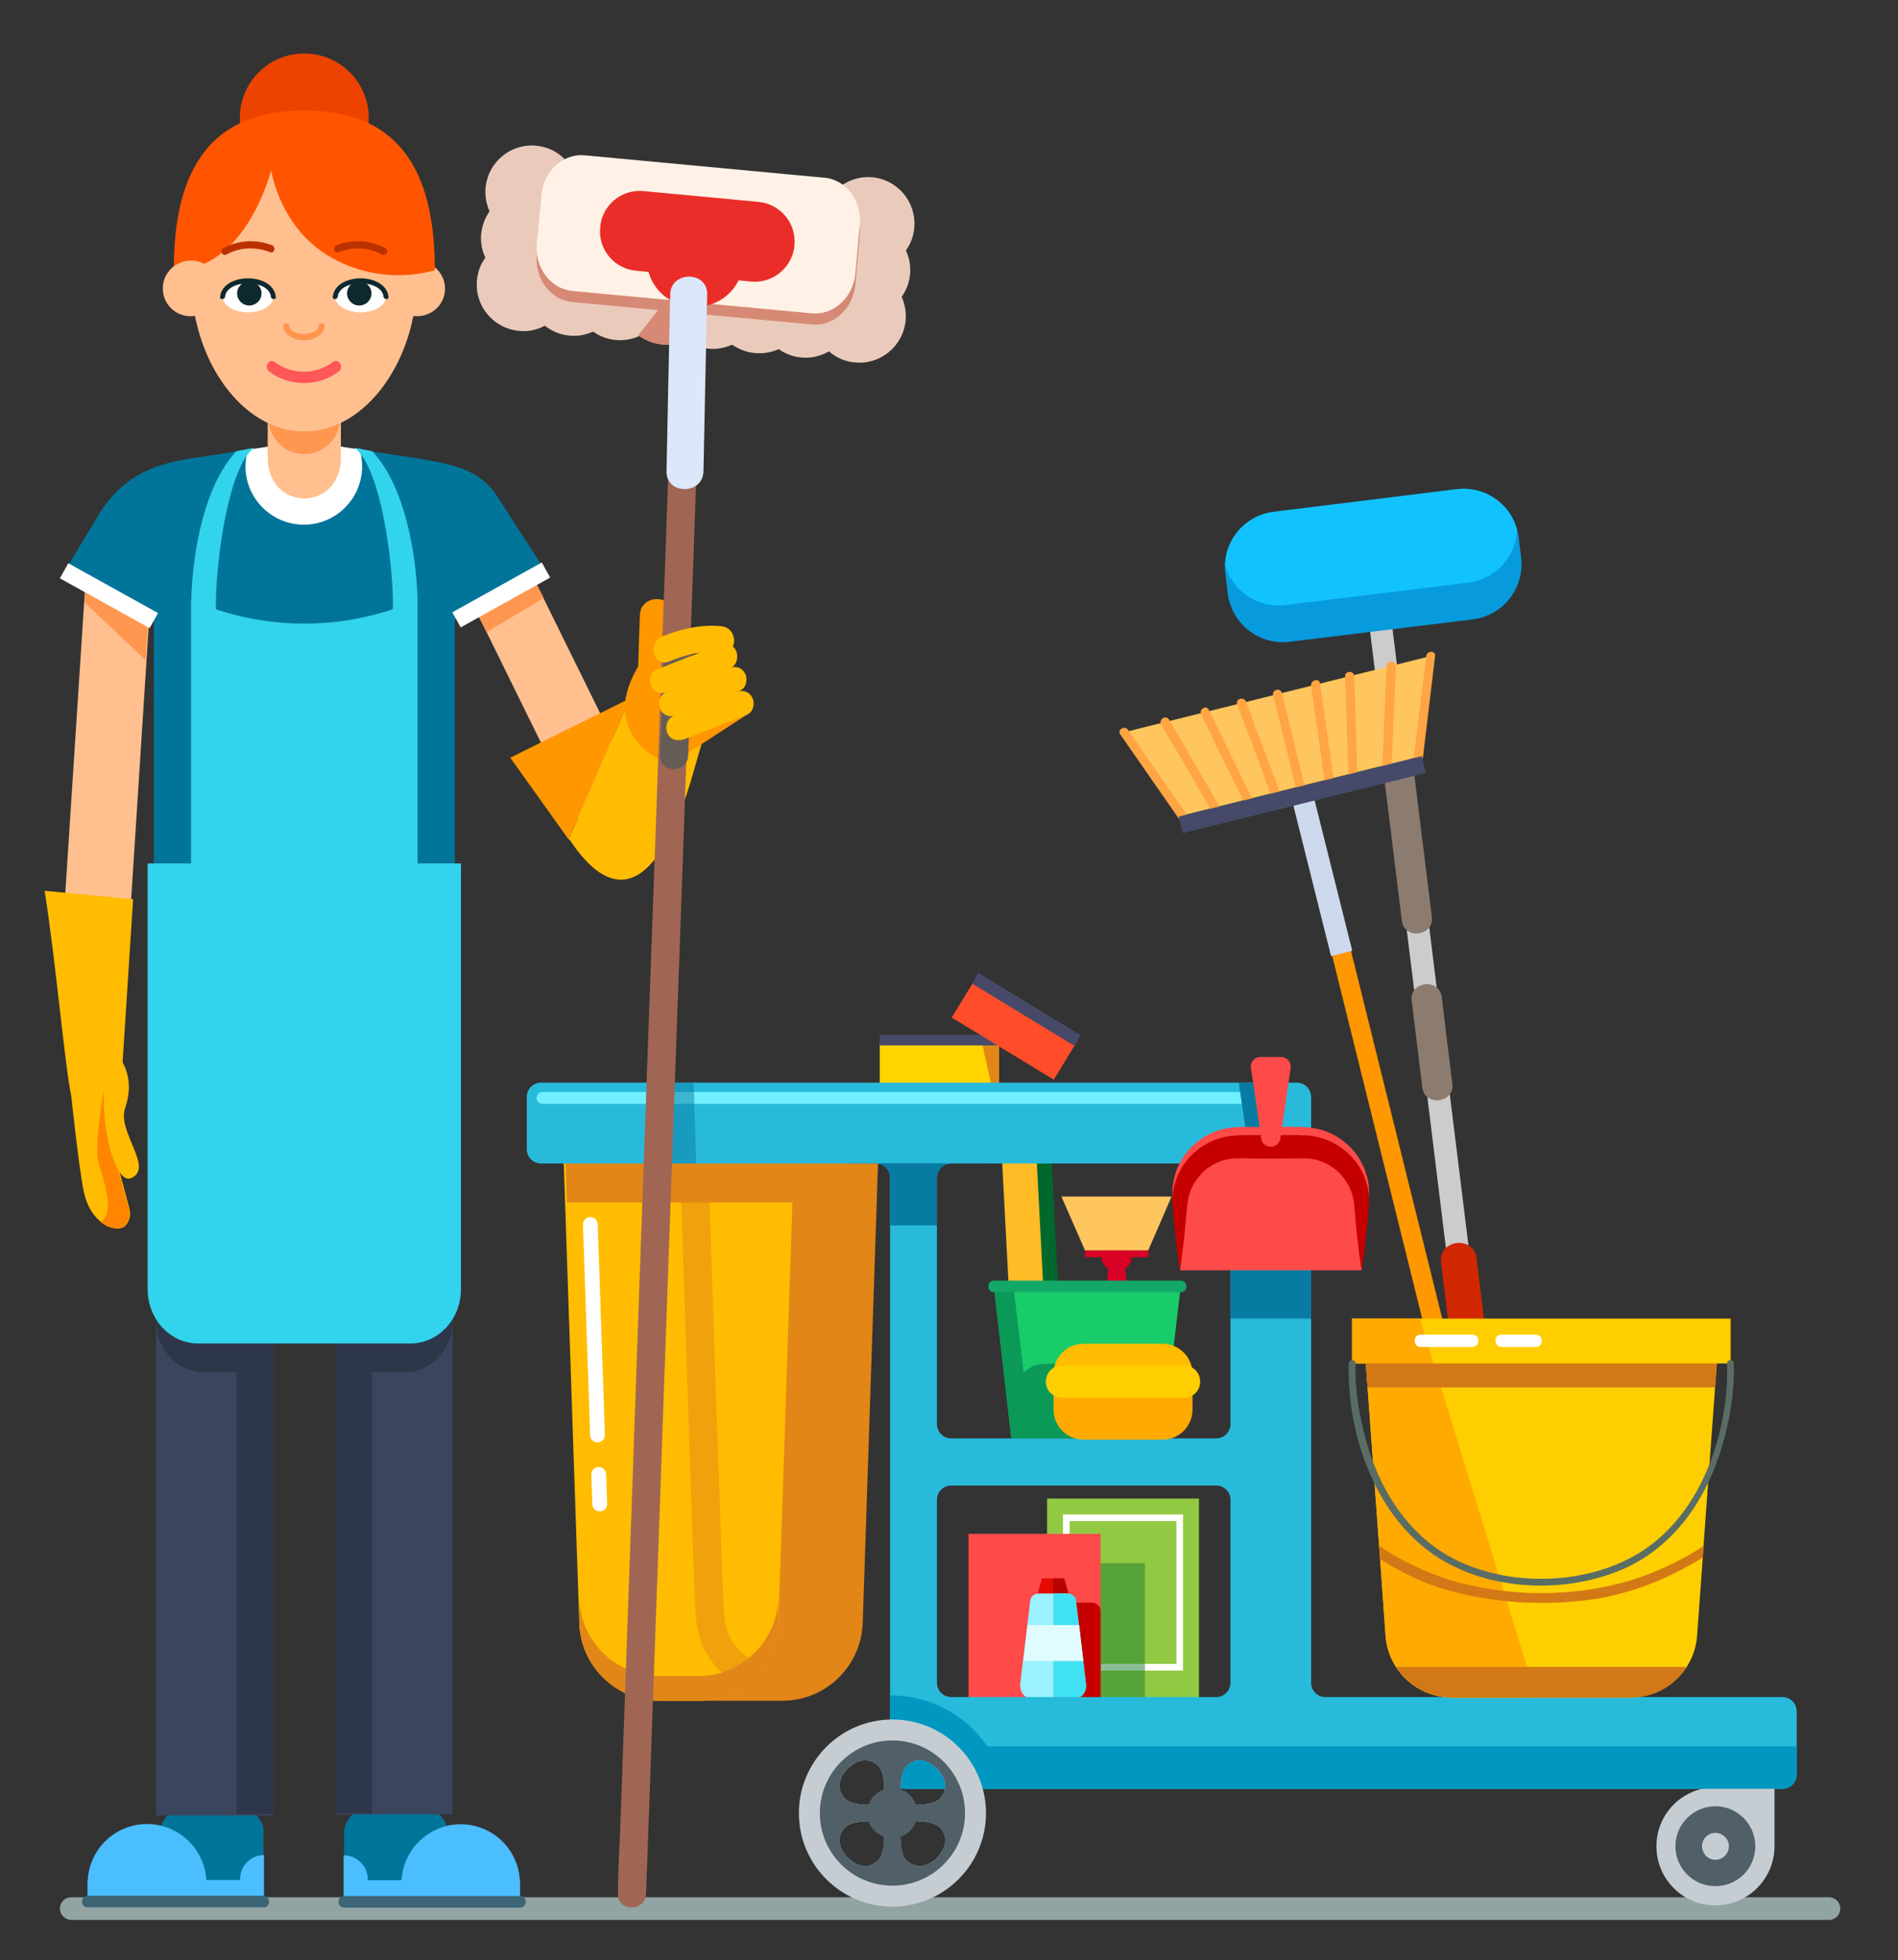 <svg version="1.2" xmlns="http://www.w3.org/2000/svg" viewBox="0 0 770 795" width="770" height="795">
	<rect x="0" y="0" width="770" height="795" fill="#333333" stroke="none"/>
	<title>541-ai</title>
	<style>
		.s0 { fill: #91a3a3 } 
		.s1 { fill: #ffd400 } 
		.s2 { fill: #e28617 } 
		.s3 { fill: #464a68 } 
		.s4 { fill: #ff4c29 } 
		.s5 { fill: #ffbc27 } 
		.s6 { fill: #cccccc } 
		.s7 { fill: #8c7c6f } 
		.s8 { fill: #d12700 } 
		.s9 { fill: #079bdd } 
		.s10 { fill: #12c2ff } 
		.s11 { fill: #ffc55f } 
		.s12 { fill: #ffa543 } 
		.s13 { fill: none;stroke: #ff9700;stroke-miterlimit:10;stroke-width: 7.9 } 
		.s14 { fill: #ccd9ed } 
		.s15 { fill: #ffbc00 } 
		.s16 { fill: #92c943 } 
		.s17 { fill: none;stroke: #ffffff;stroke-miterlimit:10;stroke-width: 2.7 } 
		.s18 { opacity: .5;mix-blend-mode: multiply;fill: #1b7f2e } 
		.s19 { fill: #ff4a4a } 
		.s20 { fill: #c60000 } 
		.s21 { fill: #e50b00 } 
		.s22 { fill: #b70400 } 
		.s23 { fill: #9cf1ff } 
		.s24 { fill: #40e1f2 } 
		.s25 { fill: #e1fcff } 
		.s26 { fill: #00682c } 
		.s27 { fill: #28badb } 
		.s28 { fill: #087ba3 } 
		.s29 { fill: #0098c1 } 
		.s30 { fill: #c5cdd3 } 
		.s31 { fill: #505f68 } 
		.s32 { fill: #d80024 } 
		.s33 { fill: #19cc6a } 
		.s34 { fill: #0b9958 } 
		.s35 { fill: #ffaa00 } 
		.s36 { fill: #ffce00 } 
		.s37 { fill: #d37816 } 
		.s38 { fill: #5a6d65 } 
		.s39 { fill: none;stroke: #71eeff;stroke-linecap: round;stroke-miterlimit:10;stroke-width: 4.8 } 
		.s40 { fill: #13a868 } 
		.s41 { fill: #ffffff } 
		.s42 { fill: none;stroke: #ffffff;stroke-linecap: round;stroke-miterlimit:10;stroke-width: 6 } 
		.s43 { fill: #ffbf8f } 
		.s44 { fill: #ff9700 } 
		.s45 { fill: #eacbbb } 
		.s46 { fill: #d68974 } 
		.s47 { fill: #fff1e6 } 
		.s48 { fill: #a06653 } 
		.s49 { fill: #665c56 } 
		.s50 { fill: #ea2d28 } 
		.s51 { fill: #dce7f9 } 
		.s52 { fill: #ff9750 } 
		.s53 { fill: #ff8500 } 
		.s54 { fill: #007599 } 
		.s55 { fill: #4abeff } 
		.s56 { fill: #3c6475 } 
		.s57 { fill: #3c455e } 
		.s58 { fill: #2e3749 } 
		.s59 { fill: #ed4300 } 
		.s60 { fill: #ff5500 } 
		.s61 { fill: #ff5757 } 
		.s62 { fill: #0e292d } 
		.s63 { fill: #bc3100 } 
		.s64 { fill: #ff954d } 
		.s65 { fill: #32d3ed } 
		.s66 { fill: none;stroke: #ffffff;stroke-miterlimit:10;stroke-width: 7 } 
	</style>
	<g id="_Artboards_">
	</g>
	<g id="Layer 1">
		<path id="&lt;Path&gt;" class="s0" d="m742 778.7h-713.1c-2.5 0-4.6-2.1-4.6-4.6 0-2.6 2.1-4.6 4.6-4.6h713.1c2.5 0 4.6 2 4.6 4.6 0 2.5-2.1 4.6-4.6 4.6z"/>
		<g id="&lt;Group&gt;">
			<g id="&lt;Group&gt;">
				<path id="&lt;Path&gt;" class="s1" d="m405.3 422.6v17.5h-48.4v-17.5z"/>
				<path id="&lt;Path&gt;" class="s2" d="m405.3 419.7v20.4h-3.1l-3.6-16.1-0.3-1.4-0.6-2.8 0.2-0.1z"/>
				<path id="&lt;Path&gt;" class="s3" d="m405.3 419.7v4.3h-48.4v-4.3z"/>
				<path id="&lt;Path&gt;" class="s4" d="m427.5 437.9l-41.4-25.2 9.1-14.9 41.4 25.2z"/>
				<path id="&lt;Path&gt;" class="s3" d="m435.9 424.2l-41.4-25.2 2.4-4.4 41.4 25.2z"/>
			</g>
			<g id="&lt;Group&gt;">
				<path id="&lt;Path&gt;" class="s5" d="m406.5 462.5h-0.4l3.7 70.4h0.4c9.4-0.5 16.6-8.4 16.1-17.6l-1.9-37c-0.5-9.2-8.5-16.3-17.9-15.8z"/>
				<g id="&lt;Group&gt;">
					<path id="&lt;Path&gt;" class="s6" d="m611.7 635.2q-6-49-12-98-11.4-92.1-22.7-184.2-6.5-53.1-13.1-106.2 0-0.1 0-0.3c-0.7-5.9-9.9-4.8-9.1 1.1q6 49 12 98 11.4 92.1 22.7 184.2 6.5 53.1 13.1 106.2 0 0.2 0 0.3c0.7 5.9 9.9 4.8 9.1-1.1z"/>
				</g>
				<g id="&lt;Group&gt;">
					<path id="&lt;Path&gt;" class="s7" d="m580.9 371.9q-4.4-35.2-8.7-70.4c-1-7.9-13.1-6.4-12.2 1.5q4.4 35.2 8.7 70.4c1 7.9 13.1 6.4 12.2-1.5z"/>
				</g>
				<g id="&lt;Group&gt;">
					<path id="&lt;Path&gt;" class="s7" d="m589.2 439.6q-2.2-17.6-4.3-35.2c-1-7.9-13.2-6.4-12.2 1.5q2.2 17.6 4.3 35.2c1 7.8 13.2 6.3 12.2-1.5z"/>
				</g>
				<g id="&lt;Group&gt;">
					<path id="&lt;Path&gt;" class="s8" d="m614.3 634.9q-7.6-62.4-15.3-124.7c-1.2-9.2-15.5-7.5-14.4 1.8q7.7 62.3 15.4 124.6c1.1 9.3 15.5 7.5 14.3-1.7z"/>
				</g>
				<path id="&lt;Path&gt;" class="s9" d="m617.1 226.1c1.5 12.3-7.2 23.5-19.5 25.1l-74.4 9.1c-12.3 1.5-23.5-7.2-25.1-19.5l-1-8.2c-1.5-12.3 7.3-23.5 19.6-25l74.4-9.2c12.3-1.5 23.5 7.3 25 19.6z"/>
				<path id="&lt;Path&gt;" class="s10" d="m516.7 207.6c-11.2 1.4-19.4 10.7-19.7 21.6 3 10.5 13.2 17.6 24.4 16.2l74.3-9.1c11.2-1.4 19.4-10.7 19.7-21.6-2.9-10.6-13.2-17.6-24.3-16.3z"/>
				<path id="&lt;Path&gt;" class="s11" d="m575.4 307l-95.9 23.8-23.5-33.8 124.4-30.9z"/>
				<g id="&lt;Group&gt;">
					<g id="&lt;Group&gt;">
						<path id="&lt;Path&gt;" class="s12" d="m494.5 326.6q-10.1-17.4-20.2-34.7c-1.2-2.1-4.4-0.2-3.2 1.9q10.1 17.3 20.2 34.7c1.2 2.1 4.4 0.2 3.2-1.9z"/>
					</g>
				</g>
				<g id="&lt;Group&gt;">
					<g id="&lt;Group&gt;">
						<path id="&lt;Path&gt;" class="s12" d="m564.5 312q0.9-21 1.8-41.9c0.1-2.4-3.7-2.4-3.8 0q-0.9 20.9-1.7 41.9c-0.1 2.4 3.6 2.4 3.7 0z"/>
					</g>
				</g>
				<g id="&lt;Group&gt;">
					<g id="&lt;Group&gt;">
						<path id="&lt;Path&gt;" class="s12" d="m520 323.4q-7.2-19.4-14.5-38.8c-0.8-2.2-4.4-1.2-3.6 1q7.3 19.4 14.5 38.8c0.8 2.2 4.5 1.2 3.6-1z"/>
					</g>
				</g>
				<g id="&lt;Group&gt;">
					<g id="&lt;Group&gt;">
						<path id="&lt;Path&gt;" class="s12" d="m541.4 318.4q-2.9-20.6-5.9-41.2c-0.3-2.4-3.9-1.4-3.6 1q3 20.6 5.9 41.2c0.3 2.4 3.9 1.4 3.6-1z"/>
					</g>
				</g>
				<path id="&lt;Path&gt;" class="s13" d="m528 321.1l63.7 256.7"/>
				<g id="&lt;Group&gt;">
					<path id="&lt;Path&gt;" class="s14" d="m548.6 385.6l-8.6 2.2-16.3-65.1 8.6-2.2z"/>
				</g>
				<g id="&lt;Group&gt;">
					<g id="&lt;Group&gt;">
						<path id="&lt;Path&gt;" class="s12" d="m529.2 318.4q-4.6-18.7-9.2-37.4c-0.6-2.2-4.1-1.3-3.5 1q4.6 18.7 9.2 37.4c0.6 2.3 4.1 1.3 3.5-1z"/>
					</g>
				</g>
				<g id="&lt;Group&gt;">
					<g id="&lt;Group&gt;">
						<path id="&lt;Path&gt;" class="s12" d="m481.1 329.9q-11.8-16.9-23.5-33.9c-1.3-1.9-4.5-0.1-3.1 1.9q11.7 16.9 23.5 33.8c1.3 1.9 4.4 0.1 3.1-1.8z"/>
					</g>
				</g>
				<g id="&lt;Group&gt;">
					<g id="&lt;Group&gt;">
						<path id="&lt;Path&gt;" class="s12" d="m577.3 307q2.4-20.4 4.9-40.9c0.3-2.3-3.3-2.3-3.6 0q-2.5 20.5-5 40.9c-0.2 2.3 3.4 2.3 3.7 0z"/>
					</g>
				</g>
				<g id="&lt;Group&gt;">
					<g id="&lt;Group&gt;">
						<path id="&lt;Path&gt;" class="s12" d="m508.7 325.4q-9.1-18.7-18.3-37.5c-1-2.1-4.1-0.3-3.1 1.8q9.1 18.8 18.3 37.5c1 2.1 4.1 0.3 3.1-1.8z"/>
					</g>
				</g>
				<g id="&lt;Group&gt;">
					<g id="&lt;Group&gt;">
						<path id="&lt;Path&gt;" class="s12" d="m550.7 316q-0.6-20.9-1.3-41.7c-0.1-2.4-3.7-2.4-3.7 0q0.7 20.8 1.4 41.7c0.1 2.3 3.7 2.3 3.6 0z"/>
					</g>
				</g>
				<g id="&lt;Group&gt;">
					<path id="&lt;Path&gt;" class="s3" d="m578.5 313.5l-98.6 24.4-1.7-6.7 98.6-24.5z"/>
				</g>
				<path id="&lt;Path&gt;" class="s2" d="m317.4 689.8h-47.9c-17.7 0-32.1-14-32.6-31.6l-7-207.4h127l-6.9 207.4c-0.6 17.6-15 31.6-32.6 31.6z"/>
				<path id="&lt;Path&gt;" class="s15" d="m315.8 658.2l6.9-207.4h-94.7l7 207.4c0.5 17.6 14.9 31.6 32.5 31.6h15.7c17.6 0 32-14 32.6-31.6z"/>
				<path id="&lt;Path&gt;" class="s2" d="m354.6 487.7l0.7-22.6h-126l0.7 22.6z"/>
				<path id="&lt;Path&gt;" class="s16" d="m486.4 689h-61.6v-81.2h61.6z"/>
				<path id="&lt;Path&gt;" class="s17" d="m478.6 676.2h-46v-60.6h46z"/>
				<path id="&lt;Path&gt;" class="s18" d="m464.5 692.7h-53.6v-58.7h53.6z"/>
				<path id="&lt;Path&gt;" class="s19" d="m446.5 622.1v70.6h-53.6v-70.6z"/>
				<path id="&lt;Path&gt;" class="s20" d="m446.5 653.4v39.2q-0.3 0-0.5 0h-17.6c-2.9 0-4.9-2.8-4.5-6l4.1-33.9c0.2-1.5 1.8-2.7 3.6-2.7h11.2c1.8 0 3.4 1.2 3.6 2.7z"/>
				<path id="&lt;Path&gt;" class="s21" d="m434 648.2h-13.6l2.3-8h9z"/>
				<path id="&lt;Path&gt;" class="s22" d="m427.2 648.2h6.8l-2.3-8h-4.5z"/>
				<path id="&lt;Path&gt;" class="s23" d="m436 688.8h-17.6c-2.9 0-4.8-2.7-4.5-6l4.1-33.9c0.2-1.4 1.8-2.6 3.6-2.6h11.2c1.8 0 3.4 1.2 3.6 2.6l4.1 33.9c0.4 3.3-1.6 6-4.5 6z"/>
				<path id="&lt;Path&gt;" class="s24" d="m436.5 648.9c-0.2-1.4-1.8-2.6-3.6-2.6h-5.6v42.5h8.8c2.9 0 4.9-2.7 4.5-6z"/>
				<path id="&lt;Path&gt;" class="s25" d="m415.2 673.7h24.3l-1.7-14.6h-20.9z"/>
				<g id="&lt;Group&gt;">
					<g id="&lt;Group&gt;">
						<path id="&lt;Path&gt;" class="s26" d="m431.4 562.7q-2.3-44.2-4.6-88.5-0.3-6.4-0.7-12.8c-0.2-3.8-6.2-3.9-6 0q2.3 44.3 4.6 88.5 0.3 6.4 0.7 12.8c0.2 3.9 6.2 3.9 6 0z"/>
					</g>
				</g>
				<path id="&lt;Compound Path&gt;" fill-rule="evenodd" class="s27" d="m728.9 694.1v25.6c0 3.2-2.6 5.8-5.8 5.8h-355.3c-3.2 0-5.8-2.6-5.8-5.8v-11.4h-0.9v-230.6c0-3.2-2.5-5.8-5.7-5.8h-135.9c-3.2 0-5.8-2.6-5.8-5.8v-21.2c0-3.2 2.6-5.8 5.8-5.8h306.6c3.2 0 5.8 2.6 5.8 5.8v237.6c0 3.2 2.6 5.8 5.7 5.8h185.5c3.2 0 5.8 2.6 5.8 5.8zm-229.7-85.8c0-3.2-2.6-5.8-5.8-5.8h-107.5c-3.2 0-5.8 2.6-5.8 5.8v74.2c0 3.2 2.6 5.8 5.8 5.8h107.5c3.2 0 5.8-2.6 5.8-5.8zm0-130.6c0-3.2-2.6-5.8-5.8-5.8h-107.5c-3.2 0-5.8 2.6-5.8 5.8v99.9c0 3.2 2.6 5.8 5.8 5.8h107.5c3.2 0 5.8-2.6 5.8-5.8z"/>
				<path id="&lt;Path&gt;" class="s28" d="m499.2 515.2h32.7v19.6h-32.7z"/>
				<path id="&lt;Path&gt;" class="s29" d="m407.9 725.5c-4.5-21.7-23.7-37.9-46.7-37.9v37.9z"/>
				<path id="&lt;Path&gt;" class="s30" d="m695.8 724.9c-13.2 0.1-23.8 10.7-23.8 23.9 0 13.3 10.7 24 23.9 24 13.2 0 23.9-10.7 24-23.9v-24z"/>
				<path id="&lt;Path&gt;" class="s31" d="m712.1 748.8c0 9-7.2 16.2-16.2 16.2-8.9 0-16.2-7.2-16.2-16.2 0-8.9 7.3-16.2 16.2-16.2 9 0 16.2 7.3 16.2 16.2z"/>
				<path id="&lt;Path&gt;" class="s32" d="m453.7 515.3h-1.5c-2.9 0-5.3-2.4-5.3-5.4v-0.1c0-3 2.4-5.4 5.3-5.4h1.5c3 0 5.4 2.4 5.4 5.4v0.1c0 3-2.4 5.4-5.4 5.4z"/>
				<path id="&lt;Path&gt;" class="s11" d="m465.8 507.2h-25.6l-9.6-21.9h44.7z"/>
				<path id="&lt;Path&gt;" class="s32" d="m465.9 509.9h-25.7v-2.7h25.7z"/>
				<path id="&lt;Path&gt;" class="s32" d="m454.5 538.8h-2.9c-2.1 0-3.7-1.7-3.5-3.8l1.4-19.7c0.1-1.9 1.6-3.3 3.5-3.3h0.1c1.8 0 3.3 1.4 3.5 3.3l1.4 19.7c0.1 2.1-1.5 3.8-3.5 3.8z"/>
				<path id="&lt;Path&gt;" class="s33" d="m471.8 583.4h-61.5l-7-61.7h75.7z"/>
				<path id="&lt;Path&gt;" class="s34" d="m468.2 565.2c0-6.7-5.4-12.1-12.1-12.1h-32.1c-3.4 0-6.5 1.4-8.7 3.7l-4.2-35.4-7.9 0.9 7.1 61.1h50c3.2-2.2 7.9-5.4 7.9-9.6v-8.6z"/>
				<path id="&lt;Path&gt;" class="s35" d="m483.8 563.1v8.6c0 6.8-5.5 12.2-12.2 12.2h-32c-6.7 0-12.2-5.4-12.2-12.2v-8.6z"/>
				<path id="&lt;Path&gt;" class="s15" d="m427.4 557.2c0-6.8 5.5-12.2 12.2-12.2h32c6.7 0 12.2 5.4 12.2 12.2z"/>
				<path id="&lt;Path&gt;" class="s36" d="m486.9 560.4c0 3.6-2.9 6.5-6.5 6.5h-49.5c-3.7 0-6.6-2.9-6.6-6.5 0-3.7 2.9-6.6 6.6-6.6h49.5c3.6 0 6.5 2.9 6.5 6.6z"/>
				<path id="&lt;Path&gt;" class="s36" d="m697.7 537l-1.2 16-5.4 74-0.3 4.7-2.3 31.7c-1 14.1-12.8 25.1-27 25.1h-72.4c-14.2 0-26-11-27-25.1l-2.2-31.1-0.4-5.3-5.4-74-0.6-8.1-0.6-7.9z"/>
				<path id="&lt;Path&gt;" class="s36" d="m548.5 534.8v18.2h35 83.6 35v-18.2z"/>
				<path id="&lt;Path&gt;" class="s35" d="m622.7 688.5h-33.6c-14.2 0-26-11-27-25.1l-2.2-31.1-0.4-5.3-5.4-74h-5.6v-18.2l27.5-0.1 43.5 141.4 2.5 9.9 0.3 1.1z"/>
				<path id="&lt;Path&gt;" class="s37" d="m684.3 676.1h-117.9c4.9 7.5 13.3 12.4 22.7 12.4h72.5c9.5 0 17.9-4.9 22.7-12.4z"/>
				<g id="&lt;Group&gt;">
					<g id="&lt;Group&gt;">
						<path id="&lt;Path&gt;" class="s38" d="m547.2 553c-0.8 29.2 11.1 63.1 36.8 79.1 21.5 13.4 52 14.3 74.9 4.1 19.3-8.6 31.9-26.1 38.5-45.7 3.9-11.8 6.4-25 6-37.5 0-1.8-2.8-1.8-2.7 0 0.7 27.8-10.2 60.2-34.2 75.9-21.3 13.9-52.5 15-75.2 4.1-18.4-8.9-30.2-26.3-36.1-45.4-3.4-11-5.6-23-5.3-34.6 0.1-1.8-2.7-1.8-2.7 0z"/>
					</g>
				</g>
				<path id="&lt;Path&gt;" class="s39" d="m511.7 445.3h-291.6"/>
				<path id="&lt;Path&gt;" class="s28" d="m518.9 440.2l-4.2 28.6c-0.3 1.9-1.9 3.3-3.9 3.3-2 0-3.6-1.4-3.9-3.3l-4.2-28.6q-0.1-0.6 0-1.1h16.2q0 0.5 0 1.1z"/>
				<g id="&lt;Group&gt;">
					<g id="&lt;Group&gt;">
						<path id="&lt;Path&gt;" class="s40" d="m403.3 524.1q37.8 0 75.7 0c3 0 3.1-4.7 0-4.7q-37.9 0-75.7 0c-3.1 0-3.1 4.7 0 4.7z"/>
					</g>
				</g>
				<path id="&lt;Path&gt;" class="s19" d="m552.4 515.2v-26.4c0-13.1-10.6-23.7-23.7-23.7h-26.3c-13.1 0-23.7 10.6-23.7 23.7v26.4z"/>
				<path id="&lt;Path&gt;" class="s19" d="m478.7 511.8c0 0-0.1-0.6-0.3-1.7-0.2-1.1-0.4-2.8-0.7-4.9-0.5-4.2-1.2-10.2-1.8-17.4q0-0.6-0.1-1.3 0-0.4-0.1-0.7v-0.2-0.1c0-0.3 0-0.1 0-0.2v-0.4q0-0.7 0-1.4c0-0.2 0-0.4 0-0.7q0-0.4 0-0.9 0.1-0.8 0.2-1.7 0.2-0.9 0.3-1.7c0.2-1.2 0.6-2.3 0.9-3.4 0.2-0.6 0.5-1.1 0.7-1.7 0.2-0.5 0.5-1.1 0.8-1.6q0.4-0.8 0.9-1.6 0.5-0.8 1-1.6 0.3-0.4 0.6-0.8l0.6-0.7c0.4-0.5 0.8-1 1.2-1.5q0.7-0.6 1.4-1.3 0.4-0.4 0.8-0.7l0.8-0.6 0.7-0.6q0.4-0.3 0.9-0.6c0.5-0.3 1.1-0.7 1.7-1.1q0.9-0.4 1.8-0.9l0.4-0.2 0.5-0.2 1-0.4 0.9-0.4c0.4-0.1 0.7-0.2 1-0.3 0.7-0.2 1.4-0.4 2-0.5 1.4-0.3 2.8-0.5 4.2-0.6 1.5-0.1 2.6-0.1 3.8-0.1q1.8 0 3.6 0 3.5-0.1 7.1-0.1 3.6 0 7.2 0 1.8 0.1 3.6 0.1 0.9 0 1.8 0h0.4 0.5l0.2 0.1h0.9l0.9 0.1c0.1 0 0.2 0 0.4 0l0.6 0.1q1.1 0.2 2.2 0.4c0.7 0.1 1.4 0.3 2 0.5 0.4 0.1 0.7 0.2 1 0.3l1 0.4 1 0.4 0.4 0.2 0.5 0.2q0.9 0.5 1.8 0.9c0.6 0.4 1.2 0.7 1.7 1.1q0.4 0.3 0.8 0.6l0.8 0.6c2.1 1.6 3.9 3.5 5.4 5.6q0.5 0.8 1 1.6 0.4 0.8 0.9 1.6c0.3 0.5 0.5 1.1 0.8 1.6 0.2 0.6 0.5 1.1 0.6 1.7 0.4 1.1 0.8 2.2 1 3.4q0.1 0.8 0.3 1.7 0.1 0.8 0.1 1.6 0.1 0.4 0.1 0.8 0 0.4 0 0.9 0 0.8 0 1.5c0 0.6-0.1 1-0.1 1.5q-0.1 0.7-0.1 1.3c-0.3 3.6-0.6 6.9-1 9.9-0.3 2.9-0.6 5.4-0.8 7.5-0.3 2.1-0.6 3.8-0.7 4.9-0.2 1.1-0.3 1.7-0.3 1.7 0 0-0.1-0.6-0.3-1.7-0.1-1.1-0.4-2.8-0.7-4.9-0.2-2.1-0.5-4.6-0.9-7.5-0.3-3-0.6-6.3-0.9-9.9q0-0.6-0.1-1.3c0-0.5-0.1-1-0.1-1.4q-0.1-0.6-0.2-1.2 0-0.3-0.1-0.6l-0.1-0.6q-0.2-0.6-0.3-1.2-0.2-0.7-0.4-1.3c-0.3-0.8-0.7-1.6-1-2.4-0.9-1.5-1.8-3-3-4.4q-0.2-0.2-0.4-0.5l-0.5-0.5c-0.4-0.3-0.7-0.6-1-0.9q-0.5-0.4-1.1-0.9-0.2-0.2-0.5-0.4l-0.6-0.4-0.6-0.4q-0.3-0.1-0.6-0.3c-0.4-0.2-0.8-0.5-1.2-0.7q-0.7-0.2-1.3-0.5l-0.3-0.2-0.4-0.1-0.6-0.2-0.7-0.2c-0.2-0.1-0.4-0.1-0.7-0.2-0.4 0-0.9-0.2-1.3-0.2q-0.7-0.1-1.3-0.2l-0.3-0.1c-0.1 0-0.3 0-0.4 0h-0.9c-4.6 0-9.4 0.1-14.1 0.1q-3.6 0-7.1-0.1-1.8 0-3.6 0c-1.2 0-2.5-0.1-3.3 0-0.5 0-1 0-1.5 0.1q-0.7 0.1-1.4 0.1c-0.4 0.1-0.9 0.2-1.4 0.3-0.2 0.1-0.4 0.1-0.6 0.2l-0.7 0.2-0.7 0.2-0.3 0.1-0.3 0.2q-0.7 0.3-1.3 0.5c-0.4 0.2-0.8 0.5-1.2 0.7q-0.4 0.2-0.7 0.3l-0.5 0.4-0.6 0.4q-0.3 0.2-0.6 0.4-0.5 0.5-1 0.9c-0.4 0.3-0.7 0.6-1 0.9l-0.5 0.5q-0.2 0.3-0.4 0.5c-1.3 1.3-2.2 2.9-3 4.4-0.4 0.8-0.8 1.6-1 2.4q-0.2 0.7-0.4 1.2-0.1 0.6-0.3 1.2l-0.1 0.5c-0.1 0.2-0.1 0.5-0.1 0.7q-0.1 0.8-0.2 1.4l-0.1 0.4c0-0.1 0 0.2 0-0.1v0.1 0.2q0 0.3 0 0.7-0.1 0.7-0.2 1.3c-0.6 7.2-1.2 13.2-1.8 17.4-0.2 2.1-0.5 3.8-0.6 4.9-0.2 1.1-0.3 1.7-0.3 1.7z"/>
				<path id="&lt;Path&gt;" class="s20" d="m478.7 515.2c0 0-0.1-0.6-0.3-1.8-0.2-1.1-0.4-2.7-0.7-4.8-0.5-4.2-1.2-10.2-1.8-17.4q0-0.7-0.1-1.4 0-0.3-0.1-0.7v-0.1-0.1-0.1c0-0.3 0-0.1 0-0.2v-0.3q0-0.7 0-1.4c0-0.3 0-0.5 0-0.8q0-0.4 0-0.8 0.1-0.9 0.2-1.8 0.2-0.8 0.3-1.7c0.2-1.1 0.6-2.2 0.9-3.4 0.2-0.5 0.5-1.1 0.7-1.6 0.2-0.6 0.5-1.2 0.8-1.7q0.4-0.8 0.9-1.6 0.5-0.8 1-1.6 0.3-0.4 0.6-0.7l0.6-0.8c0.4-0.5 0.8-1 1.2-1.4q0.7-0.7 1.4-1.4 0.4-0.3 0.8-0.6l0.8-0.7 0.7-0.6q0.4-0.3 0.9-0.6c0.5-0.3 1.1-0.7 1.7-1q0.9-0.5 1.8-1l0.4-0.2 0.5-0.2 1-0.4 0.9-0.3c0.4-0.2 0.7-0.2 1-0.3 0.7-0.2 1.4-0.4 2-0.6 1.4-0.2 2.8-0.5 4.2-0.5 1.5-0.2 2.6-0.1 3.8-0.2q1.8 0 3.6 0 3.5 0 7.1-0.1 3.6 0.1 7.2 0.1 1.8 0 3.6 0 0.9 0 1.8 0.1h0.4 0.5 0.2 0.9l0.9 0.1c0.1 0 0.2 0 0.4 0l0.6 0.1q1.1 0.2 2.2 0.4c0.7 0.2 1.4 0.4 2 0.5 0.4 0.1 0.7 0.2 1 0.3l1 0.4 1 0.4 0.4 0.2 0.5 0.2q0.9 0.5 1.8 1c0.6 0.3 1.2 0.7 1.7 1q0.4 0.3 0.8 0.6l0.8 0.6c2.1 1.6 3.9 3.6 5.4 5.6q0.5 0.8 1 1.6 0.4 0.8 0.9 1.6c0.3 0.5 0.5 1.1 0.8 1.7 0.2 0.5 0.5 1.1 0.6 1.6 0.4 1.2 0.8 2.3 1 3.4q0.1 0.9 0.3 1.7 0.1 0.8 0.1 1.7 0.1 0.4 0.1 0.8 0 0.4 0 0.8 0 0.8 0 1.6c0 0.5-0.1 0.9-0.1 1.4q-0.1 0.7-0.1 1.4c-0.3 3.6-0.6 6.9-1 9.8-0.3 2.9-0.6 5.5-0.8 7.6-0.3 2.1-0.6 3.7-0.7 4.8-0.2 1.2-0.3 1.8-0.3 1.8 0 0-0.1-0.6-0.3-1.8-0.1-1.1-0.4-2.7-0.7-4.8-0.2-2.1-0.5-4.7-0.9-7.6-0.3-2.9-0.6-6.2-0.9-9.8q0-0.7-0.1-1.4c0-0.4-0.1-0.9-0.1-1.3q-0.1-0.6-0.2-1.2 0-0.4-0.1-0.7l-0.1-0.6q-0.2-0.6-0.3-1.2-0.2-0.6-0.4-1.2c-0.3-0.9-0.7-1.6-1-2.4-0.9-1.6-1.8-3.1-3-4.4q-0.2-0.3-0.4-0.5l-0.5-0.5c-0.4-0.3-0.7-0.7-1-1q-0.5-0.4-1.1-0.8-0.2-0.3-0.5-0.4l-0.6-0.4-0.6-0.4q-0.3-0.2-0.6-0.4c-0.4-0.2-0.8-0.4-1.2-0.6q-0.7-0.3-1.3-0.6l-0.3-0.1-0.4-0.1-0.6-0.2-0.7-0.3c-0.2 0-0.4-0.1-0.7-0.1-0.4-0.1-0.9-0.2-1.3-0.3q-0.7-0.1-1.3-0.2h-0.3c-0.1 0-0.3 0-0.4 0l-0.9-0.1c-4.6 0.1-9.4 0.1-14.1 0.1q-3.6 0-7.1 0-1.8 0-3.6-0.1c-1.2 0-2.5 0-3.3 0-0.5 0.1-1 0-1.5 0.1q-0.7 0.1-1.4 0.2c-0.4 0.1-0.9 0.2-1.4 0.3-0.2 0-0.4 0.1-0.6 0.1l-0.7 0.2-0.7 0.3-0.3 0.1-0.3 0.1q-0.7 0.3-1.3 0.6c-0.4 0.2-0.8 0.4-1.2 0.6q-0.4 0.2-0.7 0.4l-0.5 0.4-0.6 0.3q-0.3 0.2-0.6 0.4-0.5 0.5-1 0.9c-0.4 0.3-0.7 0.7-1 1l-0.5 0.4q-0.2 0.3-0.4 0.6c-1.3 1.3-2.2 2.8-3 4.4-0.4 0.8-0.8 1.5-1 2.4q-0.2 0.6-0.4 1.2-0.1 0.5-0.3 1.1l-0.1 0.6c-0.1 0.2-0.1 0.4-0.1 0.7q-0.1 0.7-0.2 1.4l-0.1 0.3c0 0 0 0.2 0-0.1v0.1 0.1 0.1q0 0.4 0 0.7-0.1 0.7-0.2 1.4c-0.6 7.2-1.2 13.2-1.8 17.4-0.2 2.1-0.5 3.7-0.6 4.8-0.2 1.2-0.3 1.8-0.3 1.8z"/>
				<path id="&lt;Path&gt;" class="s19" d="m515.6 465.1h-0.1c-1.9 0-3.6-1.4-3.8-3.3l-4.2-28.6c-0.4-2.4 1.4-4.5 3.8-4.5h8.5c2.3 0 4.1 2.1 3.8 4.5l-4.2 28.6c-0.3 1.9-1.9 3.3-3.8 3.3z"/>
				<path id="&lt;Path&gt;" class="s37" d="m691.1 627l-0.3 4.7c-7.5 4.6-15.4 8.6-23.7 11.6q-5.4 2-11.1 3.4-6.5 1.7-13.2 2.4c-16.3 1.9-32.6 1.1-48.2-2.3q-3.7-0.9-7.2-1.8-2-0.6-3.9-1.2c-8.2-2.7-16.2-6.7-23.6-11.5l-0.4-5.3c7.5 5 15.6 9.2 24 12.2q4.4 1.6 8.9 2.8 1.1 0.3 2.2 0.5c18.9 4.7 39.9 4.8 58.8 0.6q1.3-0.3 2.6-0.6 5.6-1.4 11.1-3.4c8.4-3.1 16.6-7.2 24-12.1z"/>
				<path id="&lt;Path&gt;" class="s37" d="m695.8 562.7l0.7-9.7h-142.4l0.7 9.7z"/>
				<g id="&lt;Group&gt;">
					<g id="&lt;Group&gt;">
						<path id="&lt;Path&gt;" class="s41" d="m597.3 541.3q-10.5 0-21 0c-3.2 0-3.2 5 0 5q10.5 0 21 0c3.2 0 3.3-5 0-5z"/>
					</g>
				</g>
				<g id="&lt;Group&gt;">
					<g id="&lt;Group&gt;">
						<path id="&lt;Path&gt;" class="s41" d="m623.1 541.3q-7 0-14 0c-3.2 0-3.2 5 0 5q7 0 14 0c3.2 0 3.2-5 0-5z"/>
					</g>
				</g>
			</g>
			<path id="&lt;Path&gt;" class="s42" d="m242.4 582l-2.9-85.4"/>
			<path id="&lt;Path&gt;" class="s42" d="m243.3 610l-0.4-12"/>
			<path id="&lt;Path&gt;" class="s2" d="m283.2 679.8h-15.7c-17.6 0-32-14-32.5-31.6v10c0.5 17.6 14.9 31.6 32.5 31.6h15.7c17.6 0 32-14 32.6-31.6v-10c-0.6 17.6-15 31.6-32.6 31.6z"/>
			<path id="&lt;Path&gt;" class="s28" d="m400.5 471.8v0.1h-14.6c-3.2 0-5.8 2.6-5.8 5.8v19.3h-19v-19.3c0-3.2-2.5-5.8-5.7-5.8h-11.9v-0.1z"/>
			<path id="&lt;Path&gt;" class="s30" d="m701.4 748.8c0 3-2.5 5.5-5.5 5.5-3 0-5.4-2.5-5.4-5.5 0-3 2.4-5.4 5.4-5.4 3 0 5.5 2.4 5.5 5.4z"/>
			<path id="&lt;Path&gt;" class="s29" d="m362 708.3v11.4c0 3.2 2.6 5.8 5.8 5.8h355.3c3.2 0 5.8-2.6 5.8-5.8v-11.4z"/>
			<g id="&lt;Group&gt;">
				<path id="&lt;Compound Path&gt;" fill-rule="evenodd" class="s30" d="m400 735.4c0 20.9-17 37.9-38 37.9-20.9 0-37.9-17-37.9-37.9 0-21 17-38 37.9-38 21 0 38 17 38 38zm-19.9 18.1c3.7-3.7 4.8-8.7 1.1-12.4-3.7-3.7-15.5-2.1-15.5-2.1 0 0-1.7 11.8 2 15.5 3.8 3.7 8.7 2.7 12.4-1zm-12.4-37.3c-3.7 3.7-2 15.5-2 15.5 0 0 11.8 1.6 15.5-2.1 3.7-3.7 2.6-8.6-1.1-12.3-3.7-3.7-8.6-4.8-12.4-1.1zm-9.3 22.8c0 0-11.8-1.6-15.5 2.1-3.7 3.7-2.7 8.6 1 12.3 3.7 3.8 8.7 4.8 12.4 1.1 3.7-3.7 2.1-15.5 2.1-15.5zm-15.5-9.4c3.7 3.7 15.5 2.1 15.5 2.1 0 0 1.6-11.8-2.1-15.5-3.7-3.7-8.7-2.6-12.4 1.1-3.7 3.7-4.7 8.6-1 12.3z"/>
				<path id="&lt;Compound Path&gt;" fill-rule="evenodd" class="s31" d="m391.5 735.4c0 16.2-13.2 29.4-29.5 29.4-16.2 0-29.4-13.2-29.4-29.4 0-16.3 13.2-29.5 29.4-29.5 16.3 0 29.5 13.2 29.5 29.5zm-48.6-5.8c3.7 3.7 15.5 2.1 15.5 2.1 0 0 1.6-11.8-2.1-15.5-3.7-3.7-8.7-2.6-12.4 1.1-3.7 3.7-4.7 8.6-1 12.3zm15.5 9.4c0 0-11.8-1.6-15.5 2.1-3.7 3.7-2.7 8.6 1 12.3 3.7 3.8 8.7 4.8 12.4 1.1 3.7-3.7 2.1-15.5 2.1-15.5zm7.3-7.3c0 0 11.8 1.6 15.5-2.1 3.7-3.7 2.6-8.6-1.1-12.3-3.7-3.7-8.6-4.8-12.3-1.1-3.8 3.7-2.1 15.5-2.1 15.5zm15.5 9.4c-3.7-3.7-15.5-2.1-15.5-2.1 0 0-1.7 11.8 2.1 15.5 3.7 3.7 8.6 2.7 12.3-1 3.7-3.7 4.8-8.7 1.1-12.4z"/>
				<path id="&lt;Path&gt;" class="s31" d="m372.2 735.4c0 5.6-4.5 10.1-10.2 10.1-5.6 0-10.2-4.5-10.2-10.1 0-5.7 4.6-10.2 10.2-10.2 5.7 0 10.2 4.5 10.2 10.2z"/>
			</g>
			<g id="&lt;Group&gt;" style="opacity: .5">
				<path id="&lt;Path&gt;" class="s28" d="m282.5 471.9h-11.5q-0.5-16.3-1.1-32.6v-0.2h11.5q0 0.1 0 0.2 0.5 16.3 1.1 32.6z"/>
			</g>
		</g>
		<g id="&lt;Group&gt;">
			<path id="&lt;Path&gt;" class="s43" d="m24.2 397.4l10.7-164.8 26.7 1.7-10.6 164.8c-1.4 21.6-28.6 26.3-26.8-1.7z"/>
		</g>
		<g id="&lt;Group&gt;">
			<path id="&lt;Path&gt;" class="s43" d="m235.8 334.4l-54-109.7 24-11.9 54.1 109.8z"/>
		</g>
		<path id="&lt;Path&gt;" class="s44" d="m230.7 340.5l-23.7-33.2 48.5-24z"/>
		<g id="&lt;Group&gt;">
			<path id="&lt;Path&gt;" class="s15" d="m231.1 340.6l-0.4-0.1 24.8-57.2 31.6 9.9-7.2 24.8c-9.9 32.3-26.6 56-48.8 22.6z"/>
		</g>
		<path id="&lt;Path&gt;" class="s15" d="m18.1 361.3l35.9 3.4-6.8 105.6 5.3 19.9c0.4 1.6 0.4 3.3-0.3 4.8q-0.5 1.3-1.5 2.3c-2.8 2.7-13.8 0.2-16.8-14.4-2-9.9-5-38.5-5-38.5-2.4-10.4-6.4-55.7-10.8-83.1z"/>
		<path id="&lt;Path&gt;" class="s45" d="m370.9 92.5c-0.3 3.4-1.5 6.5-3.4 9.1 1.4 2.9 2 6.2 1.7 9.6-0.3 3.5-1.6 6.6-3.4 9.2 1.3 2.9 1.9 6.2 1.6 9.6-1 10.4-10.2 18-20.5 17-4.1-0.3-7.8-2-10.6-4.5-3.3 1.9-7.2 2.9-11.3 2.5-3.4-0.3-6.5-1.6-9.1-3.4-2.9 1.3-6.2 1.9-9.6 1.6-3.5-0.3-6.6-1.6-9.3-3.4-2.9 1.3-6.2 2-9.7 1.6-3.4-0.3-6.5-1.5-9.1-3.4-2.9 1.4-6.2 2-9.7 1.7-3.4-0.4-6.5-1.6-9.1-3.4q-0.5 0.2-1 0.4c-2.6 1-5.6 1.5-8.6 1.2-3.5-0.3-6.6-1.6-9.2-3.4-2.9 1.3-6.2 2-9.6 1.6-3.8-0.3-7.2-1.8-10-4-3.1 1.7-6.7 2.5-10.5 2.1-10.4-1-18-10.2-17-20.5 0.3-3.5 1.5-6.6 3.4-9.2-1.4-2.9-2-6.2-1.7-9.6 0.4-3.5 1.6-6.6 3.4-9.2-1.3-2.9-1.9-6.2-1.6-9.6 1-10.4 10.2-18 20.5-17 4.6 0.4 8.6 2.4 11.6 5.5q0.9 0.8 1.6 1.8l108.9 10.2q1.1-0.9 2.3-1.7c3.4-2.2 7.6-3.4 12-3 10.4 1 18 10.2 17 20.6z"/>
		<path id="&lt;Path&gt;" class="s46" d="m278.3 120.2v2.1l-0.1 15.7c-2.9 1.4-6.2 2-9.7 1.7-3.4-0.4-6.5-1.6-9.1-3.4q-0.5 0.2-1 0.4l11.9-15.2 1-1.3z"/>
		<path id="&lt;Path&gt;" class="s46" d="m329.4 131.6l-97.3-9.1c-8.8-0.9-15.2-9.4-14.3-19.1l1.9-19.9c0.9-9.7 8.8-16.9 17.6-16l97.3 9.1c8.7 0.8 15.1 9.4 14.2 19.1l-1.8 19.9c-1 9.6-8.8 16.8-17.6 16z"/>
		<path id="&lt;Path&gt;" class="s47" d="m329.4 127.1l-97.3-9.1c-8.8-0.9-15.2-9.4-14.3-19.1l1.9-19.9c0.9-9.7 8.8-16.9 17.6-16l97.3 9.1c8.7 0.8 15.1 9.4 14.2 19.1l-1.8 19.9c-1 9.6-8.8 16.8-17.6 16z"/>
		<path id="&lt;Path&gt;" class="s44" d="m273.5 250c0.3-9-13.6-9.5-13.9-0.5q-0.4 10.4-0.7 20.8c-17.3 29.2 12.6 39.7 12.6 39.7z"/>
		<path id="&lt;Path&gt;" class="s44" d="m304.5 288.9l-27.6 17.9-5.7 3.7c0 0-21.8-23 33.3-21.6z"/>
		<g id="&lt;Group&gt;">
			<g id="&lt;Group&gt;">
				<path id="&lt;Path&gt;" class="s48" d="m273.6 119.4q-1.1 32.4-2.2 64.8-2.8 77.7-5.5 155.3-3.4 93.7-6.7 187.3-2.8 80.9-5.7 161.8-0.9 26.6-1.9 53.2c-0.3 8.4-0.9 16.8-0.9 25.2q0 0.6 0 1.1c-0.3 7.4 11.2 7.3 11.4 0q1.2-32.4 2.3-64.7 2.8-77.7 5.5-155.4 3.3-93.7 6.7-187.3 2.8-80.9 5.7-161.8 0.9-26.6 1.9-53.2c0.3-8.4 0.9-16.8 0.9-25.2q0-0.5 0-1.1c0.3-7.3-11.2-7.3-11.5 0z"/>
			</g>
		</g>
		<g id="&lt;Group&gt;" style="opacity: .5">
			<g id="&lt;Group&gt;">
				<path id="&lt;Path&gt;" class="s2" d="m276.3 484q1.2 36.6 2.4 73.3c1.1 31.9 2.1 63.9 3.4 95.8 0.5 9.9 3.4 18.7 10.9 25.4 5.2 4.6 11.7 8.3 18.5 10 7.1 1.9 10.2-9.2 3-11-4.7-1.2-9.1-3.5-13-6.8-5.7-4.8-7.6-10.8-7.9-18-0.6-12.6-1-25.2-1.4-37.8q-1.9-52.4-3.6-104.9-0.4-13-0.9-26c-0.2-7.4-11.7-7.4-11.4 0z"/>
			</g>
		</g>
		<g id="&lt;Group&gt;">
			<g id="&lt;Group&gt;">
				<path id="&lt;Path&gt;" class="s49" d="m269.3 266.2q-0.8 20.1-1.5 40.2c-0.3 7.4 11.2 7.4 11.4 0q0.8-20.1 1.5-40.2c0.3-7.3-11.1-7.3-11.4 0z"/>
			</g>
		</g>
		<path id="&lt;Path&gt;" class="s50" d="m304.8 114.2l-46.9-4.4c-8.8-0.9-15.3-8.7-14.4-17.5v-0.3c0.8-8.8 8.6-15.3 17.5-14.5l46.8 4.4c8.9 0.9 15.3 8.7 14.5 17.5v0.3c-0.9 8.8-8.7 15.3-17.5 14.5z"/>
		<path id="&lt;Path&gt;" class="s50" d="m301.6 106.8l-0.1 0.3c-1 10.5-10.3 18.2-20.8 17.2l-1-0.1c-10.5-1-18.2-10.3-17.2-20.8v-0.2c0.3-3 2.9-5.1 5.8-4.9l28.4 2.7c3 0.3 5.1 2.9 4.9 5.8z"/>
		<g id="&lt;Group&gt;">
			<path id="&lt;Path&gt;" class="s15" d="m271.3 280.6q12.6-4.9 25.2-9.8c2.6-1.1 3.2-4.8 2-7.1-1.5-2.7-4.4-3-7-2q-12.6 4.9-25.2 9.9c-2.6 1-3.2 4.7-2 7 1.5 2.7 4.4 3 7 2z"/>
		</g>
		<g id="&lt;Group&gt;">
			<g id="&lt;Group&gt;">
				<path id="&lt;Path&gt;" class="s51" d="m271.9 119.4q-0.8 35.9-1.5 71.7c-0.2 9.7 14.8 9.7 15 0q0.7-35.8 1.5-71.7c0.2-9.6-14.8-9.6-15 0z"/>
			</g>
		</g>
		<g id="&lt;Group&gt;">
			<path id="&lt;Path&gt;" class="s15" d="m275 290q12.6-5 25.2-9.9c2.6-1 3.3-4.8 2-7-1.4-2.7-4.4-3.1-7-2.1q-12.6 5-25.1 9.9c-2.7 1-3.3 4.8-2.1 7 1.5 2.7 4.4 3.1 7 2.1z"/>
		</g>
		<g id="&lt;Group&gt;">
			<path id="&lt;Path&gt;" class="s15" d="m277.9 299.7q12.6-4.9 25.2-9.9c2.6-1 3.3-4.8 2-7-1.5-2.7-4.4-3.1-7-2q-12.6 4.9-25.1 9.8c-2.7 1.1-3.3 4.8-2.1 7.1 1.5 2.7 4.4 3 7 2z"/>
		</g>
		<path id="&lt;Path&gt;" class="s52" d="m34.3 244.3l24.7 23.4 2.8-37.6-26.7-1.7z"/>
		<path id="&lt;Path&gt;" class="s52" d="m197.4 256.4l23.2-13.8-14.1-27.5-24.1 11.9z"/>
		<path id="&lt;Path&gt;" class="s53" d="m41.9 442.6l-0.1 1.1c0 0-3.5 21-2 27.2 1.2 4.9 7.8 21.7 0.8 24.6 3.9 3.2 8.2 3.4 9.8 1.8q1-1 1.6-2.3c0.6-1.5 0.6-3.2 0.2-4.8l-5.3-19.9 1.1-16.9c-3.3-6.4-6.1-10.8-6.1-10.8z"/>
		<path id="&lt;Path&gt;" class="s15" d="m47.8 428.3c0 0 7.7 7.4 2.9 21.3-3.2 9.4 12.1 24.5 2.3 28.3-5.2 2.1-11.4-15.1-10.9-35.3z"/>
		<g id="&lt;Group&gt;">
			<g id="&lt;Group&gt;">
				<path id="&lt;Path&gt;" class="s15" d="m271.4 268.3c6.7-2.8 14.1-4.6 21.4-3.8 6.7 0.8 6.7-9.7 0-10.5-8.1-0.9-16.8 1.1-24.2 4.2-6.1 2.5-3.4 12.7 2.8 10.1z"/>
			</g>
		</g>
		<path id="&lt;Path&gt;" class="s54" d="m181.5 744.9v-2c0-5.8-6.1-10.6-13.7-10.6h-14.5c-7 0-12.7 4.1-13.5 9.3h-0.2v1.3 5 17.8h47.3v-10.2c0-4.3-2.1-8.1-5.4-10.6z"/>
		<path id="&lt;Path&gt;" class="s55" d="m211 764q0 0 0 0v-1.4h-0.1c-0.7-12.6-11.1-22.7-24-22.7-12.8 0-23.3 10.1-24 22.7h-13.7v-0.4c0-5.3-4.3-9.7-9.7-9.7h-0.1v18.6h0.2v0.2h71.4v-7.3z"/>
		<path id="&lt;Path&gt;" class="s54" d="m65.1 744.8v-2c0-5.8 6.1-10.5 13.6-10.5h14.6c6.9 0 12.7 4 13.5 9.2h0.1v1.3 5 17.8h-47.3v-10.2c0-4.3 2.2-8.1 5.5-10.6z"/>
		<path id="&lt;Path&gt;" class="s55" d="m35.5 763.9q0 0 0 0v-1.4h0.1c0.7-12.6 11.2-22.7 24-22.7 12.9 0 23.4 10.1 24.1 22.7h13.7v-0.4c0-5.3 4.3-9.7 9.6-9.7h0.1v18.6h-0.2v0.2h-71.4v-7.3z"/>
		<g id="&lt;Group&gt;">
			<g id="&lt;Group&gt;">
				<path id="&lt;Path&gt;" class="s56" d="m139.6 773.7q35.7 0 71.4 0c3 0 3-4.7 0-4.7q-35.7 0-71.4 0c-3 0-3 4.7 0 4.7z"/>
			</g>
		</g>
		<g id="&lt;Group&gt;">
			<g id="&lt;Group&gt;">
				<path id="&lt;Path&gt;" class="s56" d="m35.5 773.6q35.7 0 71.4 0c3 0 3-4.7 0-4.7q-35.7 0-71.4 0c-3 0-3 4.7 0 4.7z"/>
			</g>
		</g>
		<path id="&lt;Path&gt;" class="s57" d="m183.6 372.4c-0.3-22.5-17.6-40.8-38.8-40.8h-42.7c-21.4 0-38.8 18.5-38.8 41.4v363.3h47.5v-338.3h25.3v337.9h47.5v-349.3-13.6-0.6z"/>
		<path id="&lt;Path&gt;" class="s58" d="m136.2 397.6v337.9h14.8v-390.3h-55.1v390.6h15.1v-338.2z"/>
		<path id="&lt;Path&gt;" class="s54" d="m222.2 233l-20.7-32c-5.8-9-14.8-12.3-29.9-14.7q-1.1-0.3-2.3-0.4l-42-6.4c-2.6-0.4-5.2-0.4-7.7 0l-42 6.4q-1.4 0.2-2.7 0.5c-13.4 2.3-25.2 7.3-34.1 21.1l-16.2 26.9 37.8 16.9v110h122.1v-110z"/>
		<path id="&lt;Path&gt;" class="s41" d="m123.3 212.8c13 0 23.6-10.6 23.6-23.6 0-2.4-0.3-4.7-1-6.9l-18.6-2.8c-2.6-0.4-5.2-0.4-7.7 0l-19 2.9c-0.6 2.1-1 4.4-1 6.8 0 13 10.6 23.6 23.7 23.6z"/>
		<path id="&lt;Path&gt;" class="s59" d="m149.6 47.8c0 14.5-11.7 26.2-26.2 26.2-14.4 0-26.1-11.7-26.1-26.2 0-14.4 11.7-26.1 26.1-26.1 14.5 0 26.2 11.7 26.2 26.1z"/>
		<g id="&lt;Group&gt;">
			<path id="&lt;Path&gt;" class="s43" d="m108.6 127.7q0 28.9 0 57.8c0 22.2 29.7 22.2 29.7 0q0-28.9 0-57.8c0-22.1-29.7-22.1-29.7 0z"/>
		</g>
		<g id="&lt;Group&gt;">
			<path id="&lt;Path&gt;" class="s52" d="m108.6 109.7q0 28.9 0 57.8c0 22.2 29.7 22.2 29.7 0q0-28.9 0-57.8c0-22.1-29.7-22.1-29.7 0z"/>
		</g>
		<path id="&lt;Path&gt;" class="s43" d="m169.2 112.7c0 33.1-20.5 62.3-45.8 62.3-25.3 0-45.8-29.2-45.8-62.3 0-33.1 20.5-60 45.8-60 25.3 0 45.8 26.9 45.8 60z"/>
		<path id="&lt;Path&gt;" class="s43" d="m157.9 114.6c-1.3 6.1 2.6 12.1 8.8 13.4 6.2 1.3 12.3-2.5 13.6-8.6 1.3-6.1-2.7-12.1-8.9-13.5-6.2-1.3-12.2 2.6-13.5 8.7z"/>
		<path id="&lt;Path&gt;" class="s60" d="m123.4 44.8c-41.7 0-52.9 29-52.9 64.8 29.5 0 39.5-40.6 39.5-40.6 0 0 2.4 16.5 15.3 28.7 10.9 10.5 30.6 17.6 51.1 11.9 0-35.8-11.2-64.8-53-64.8z"/>
		<path id="&lt;Path&gt;" class="s43" d="m88.9 116c0.5 6.2-4.2 11.7-10.5 12.2-6.3 0.6-11.8-4-12.3-10.2-0.6-6.3 4.1-11.7 10.4-12.3 6.3-0.5 11.9 4.1 12.4 10.3z"/>
		<g id="&lt;Group&gt;">
			<g id="&lt;Group&gt;">
				<path id="&lt;Path&gt;" class="s61" d="m109.2 150.7c8.2 6.2 20 6.2 28.2 0 2.3-1.7 0.1-5.6-2.3-3.9-7.1 5.3-16.6 5.3-23.7 0-2.3-1.7-4.5 2.2-2.2 3.9z"/>
			</g>
		</g>
		<path id="&lt;Path&gt;" class="s41" d="m136 120.4c0 3.4 4.6 6.3 10.3 6.3 5.7 0 10.3-2.9 10.3-6.3 0-3.5-4.6-6.3-10.3-6.3-5.7 0-10.3 2.8-10.3 6.3z"/>
		<g id="&lt;Group&gt;">
			<g id="&lt;Group&gt;">
				<path id="&lt;Path&gt;" class="s62" d="m157.6 120.4c-1-10-21.6-10-22.6 0-0.2 1.2 1.8 1.2 2 0 0.7-7.3 17.9-7.3 18.6 0 0.2 1.2 2.2 1.2 2 0z"/>
			</g>
		</g>
		<path id="&lt;Path&gt;" class="s62" d="m140.8 119c0 2.7 2.2 4.9 4.9 4.9 2.8 0 5-2.2 5-4.9 0-2.7-2.2-4.9-5-4.9-2.7 0-4.9 2.2-4.9 4.9z"/>
		<g id="&lt;Group&gt;">
			<g id="&lt;Group&gt;">
				<path id="&lt;Path&gt;" class="s63" d="m156.4 100.7c-6.3-3.3-13.2-3.8-19.9-1.2-1.7 0.7-0.9 3.4 0.8 2.8 5.9-2.3 12-2.1 17.6 0.9 1.7 0.9 3.1-1.6 1.5-2.5z"/>
			</g>
		</g>
		<path id="&lt;Path&gt;" class="s41" d="m110.9 120.4c0 3.4-4.6 6.3-10.3 6.3-5.7 0-10.3-2.9-10.3-6.3 0-3.5 4.6-6.3 10.3-6.3 5.7 0 10.3 2.8 10.3 6.3z"/>
		<g id="&lt;Group&gt;">
			<g id="&lt;Group&gt;">
				<path id="&lt;Path&gt;" class="s62" d="m91.3 120.4c0.7-7.3 17.9-7.3 18.6 0 0.2 1.2 2.2 1.2 2 0-1-10-21.6-10-22.6 0-0.2 1.2 1.8 1.2 2 0z"/>
			</g>
		</g>
		<path id="&lt;Path&gt;" class="s62" d="m106.1 119c0 2.7-2.2 4.9-5 4.9-2.7 0-4.9-2.2-4.9-4.9 0-2.7 2.2-4.9 4.9-4.9 2.8 0 5 2.2 5 4.9z"/>
		<g id="&lt;Group&gt;">
			<g id="&lt;Group&gt;">
				<path id="&lt;Path&gt;" class="s63" d="m91.9 103.2c5.7-3 11.8-3.2 17.7-0.9 1.7 0.6 2.5-2.1 0.8-2.8-6.7-2.6-13.6-2.1-19.9 1.2-1.6 0.9-0.2 3.4 1.4 2.5z"/>
			</g>
		</g>
		<g id="&lt;Group&gt;">
			<g id="&lt;Group&gt;">
				<path id="&lt;Path&gt;" class="s64" d="m129.2 132.3c-0.5 4.2-11.4 4.2-11.8 0-0.2-1.6-2.7-1.6-2.5 0 0.8 7.6 16 7.6 16.8 0 0.2-1.6-2.4-1.6-2.5 0z"/>
			</g>
		</g>
		<path id="&lt;Path&gt;" class="s58" d="m82.7 556.6h28.1v-169.7h25.3v169.7h28.2c10.2 0 18.5-8.5 19.3-19.3v-161.8-5h-120.3v165.1c0 11.6 8.7 21 19.4 21z"/>
		<path id="&lt;Path&gt;" class="s65" d="m169.1 375.6h-91.3c-0.2 0-0.3-0.1-0.3-0.3v-131.6c0-0.2 0.2-0.3 0.4-0.3 29 12.7 62.1 12.7 91.1 0 0.2 0 0.4 0.1 0.4 0.3v131.6c0 0.2-0.1 0.3-0.3 0.3z"/>
		<path id="&lt;Path&gt;" class="s65" d="m123.5 276.6c25.3 0 45.9-1 45.9-31.7 0-14.2-3.6-46.2-18.4-61.9l-7.2-1.4c10.7 7.9 15.6 46.5 15.6 63.3 0 25.2-16.1 21.7-35.9 21.7-19.7 0-25.2 10 0 10z"/>
		<path id="&lt;Path&gt;" class="s65" d="m123.4 276.6c-25.3 0-45.8-1-45.8-31.7 0-14.2 3.5-46.2 18.3-61.9l7.2-1.4c-10.6 7.9-15.5 46.5-15.5 63.3 0 25.2 16.1 21.7 35.8 21.7 19.8 0 25.3 10 0 10z"/>
		<path id="&lt;Path&gt;" class="s66" d="m26 231.5l36.4 20.2"/>
		<path id="&lt;Path&gt;" class="s66" d="m221.5 231.2l-36.3 20.2"/>
		<path id="&lt;Path&gt;" class="s65" d="m187 350.2v172.7c0 12.2-9.2 22-20.5 22h-86.1c-11.3 0-20.5-9.8-20.5-22v-172.7z"/>
	</g>
</svg>